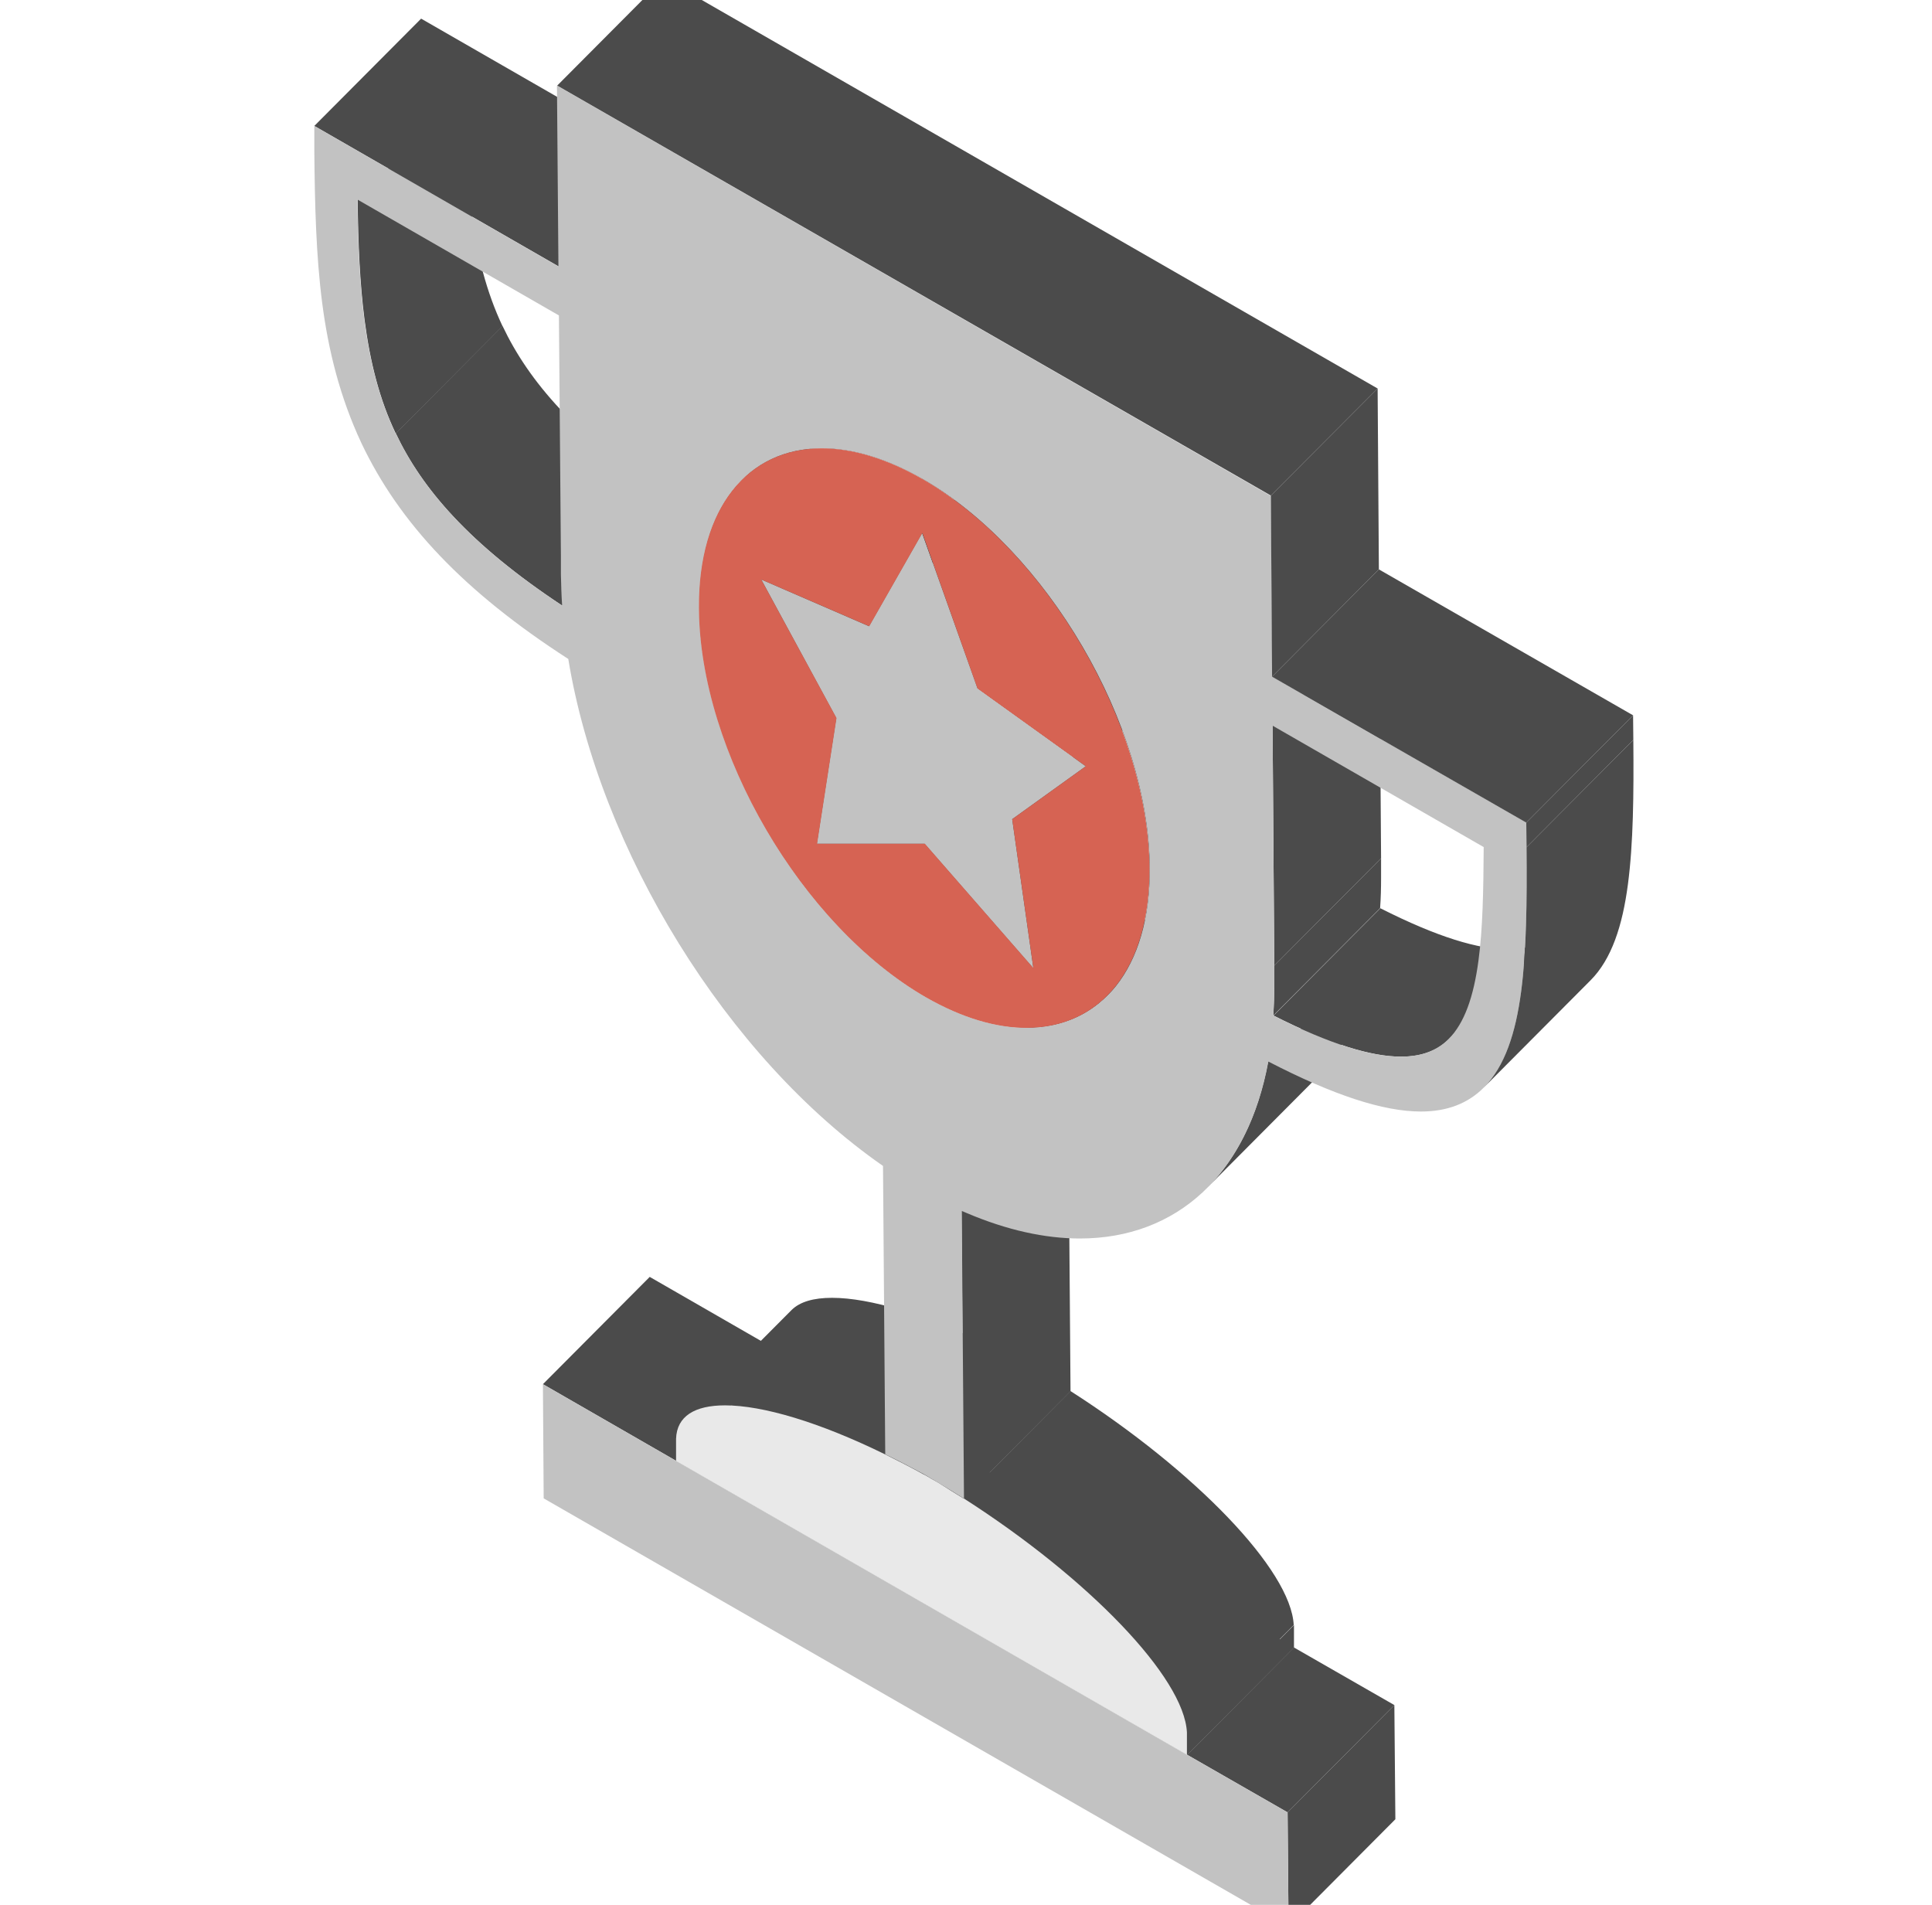 <svg width="71" height="70" viewBox="0 0 71 70" fill="none" xmlns="http://www.w3.org/2000/svg">
<g clip-path="url(#clip0_239_26913)">
<path d="M19.952 50.867L23.877 46.924L28.779 49.745L24.854 53.688L19.952 50.867Z" fill="#4B4B4B"/>
<path d="M24.854 53.688L28.779 49.745L47.553 60.543L43.628 64.486L24.854 53.688Z" fill="#4B4B4B"/>
<path d="M25.161 52.088L29.086 48.145C29.394 47.837 29.9 47.693 30.578 47.693C31.962 47.693 34.042 48.308 36.457 49.492C36.909 49.718 37.379 49.953 37.849 50.216L33.924 54.159C33.454 53.896 32.984 53.652 32.532 53.435C30.117 52.251 28.037 51.636 26.654 51.636C25.975 51.636 25.469 51.78 25.161 52.088Z" fill="#4B4B4B"/>
<path d="M33.924 54.159L37.849 50.216C37.949 50.261 38.048 50.324 38.139 50.379L34.214 54.322C34.123 54.267 34.024 54.204 33.924 54.159Z" fill="#4B4B4B"/>
<path d="M43.628 63.663L47.553 59.72V60.543L43.628 64.486V63.663Z" fill="#4B4B4B"/>
<path d="M34.205 54.321L38.13 50.378C38.229 50.432 38.329 50.487 38.419 50.541L34.494 54.484C34.395 54.43 34.295 54.375 34.205 54.321Z" fill="#4B4B4B"/>
<path d="M34.494 54.484L38.419 50.541C38.727 50.74 39.034 50.93 39.341 51.12L35.417 55.063C35.118 54.873 34.811 54.683 34.494 54.484Z" fill="#4B4B4B"/>
<path d="M47.318 66.602L51.242 62.659L51.279 66.855L47.354 70.798L47.318 66.602Z" fill="#4B4B4B"/>
<path d="M43.628 64.486L47.553 60.543L51.242 62.659L47.318 66.602L43.628 64.486Z" fill="#4B4B4B"/>
<path d="M35.416 55.063L39.341 51.12C43.917 54.05 47.444 57.695 47.544 59.72L43.619 63.663C43.519 61.638 39.992 57.993 35.416 55.063Z" fill="#4B4B4B"/>
<path d="M35.335 44.491L39.26 40.548L39.341 51.12L35.417 55.063L35.335 44.491Z" fill="#4B4B4B"/>
<path d="M33.119 28.132C34.485 30.04 36.158 31.668 37.958 32.699C36.646 34.01 35.344 35.33 34.033 36.641C32.233 35.602 30.56 33.983 29.186 32.066C30.497 30.754 31.799 29.434 33.11 28.123L33.119 28.132Z" fill="#4B4B4B"/>
<path d="M32.432 27.11C32.649 27.453 32.875 27.797 33.12 28.131C32.64 28.62 32.152 29.099 31.672 29.587C30.85 30.419 30.018 31.242 29.195 32.074C28.959 31.74 28.724 31.405 28.507 31.052C28.643 30.917 28.824 30.727 28.968 30.591C29.113 30.447 29.312 30.248 29.457 30.103C29.602 29.958 29.81 29.75 29.963 29.597C30.117 29.443 30.325 29.235 30.479 29.081C31.13 28.421 31.79 27.77 32.441 27.11H32.432Z" fill="#4B4B4B"/>
<path d="M14.544 15.923L18.469 11.98C19.428 14.006 21.164 16.049 24.583 18.31L20.658 22.253C17.239 19.992 15.503 17.949 14.544 15.923Z" fill="#4B4B4B"/>
<path d="M37.967 32.699C39.296 33.458 40.553 33.82 41.657 33.82L37.732 37.763C36.619 37.763 35.371 37.401 34.042 36.641C35.353 35.33 36.656 34.01 37.967 32.699Z" fill="#4B4B4B"/>
<path d="M33.979 31.007L37.904 27.064L41.901 31.64L37.976 35.583L33.979 31.007Z" fill="#4B4B4B"/>
<path d="M30.018 31.007L33.952 27.064H37.903L33.979 31.007H30.018Z" fill="#4B4B4B"/>
<path d="M29.62 18.419C29.638 21.241 30.732 24.397 32.441 27.119C31.13 28.43 29.828 29.75 28.516 31.062C26.807 28.34 25.722 25.192 25.695 22.362C27.006 21.051 28.308 19.73 29.62 18.419Z" fill="#4B4B4B"/>
<path d="M41.657 33.829C42.832 33.829 43.854 33.422 44.623 32.654L40.698 36.596C39.929 37.365 38.916 37.772 37.732 37.772C38.907 36.587 40.481 35.014 41.657 33.829Z" fill="#4B4B4B"/>
<path d="M30.732 26.386L34.657 22.443L33.952 27.064L30.018 31.008L30.732 26.386Z" fill="#4B4B4B"/>
<path d="M13.143 7.332L17.067 3.389C17.085 5.007 17.149 6.463 17.321 7.802C17.529 9.384 17.881 10.741 18.469 11.989L14.544 15.932C13.947 14.684 13.604 13.327 13.396 11.745C13.224 10.406 13.161 8.959 13.143 7.332Z" fill="#4B4B4B"/>
<path d="M27.974 21.294L31.899 17.352L34.657 22.443L30.732 26.386L27.974 21.294Z" fill="#4B4B4B"/>
<path d="M37.198 30.103L41.123 26.16L41.901 31.64L37.976 35.583L37.198 30.103Z" fill="#4B4B4B"/>
<path d="M48.294 39.698L44.37 43.641C45.464 42.547 46.242 40.983 46.603 39.011L50.528 35.068C50.166 37.04 49.389 38.595 48.294 39.698Z" fill="#4B4B4B"/>
<path d="M27.974 21.294L31.899 17.352L35.869 19.07L31.935 23.013L27.974 21.294Z" fill="#4B4B4B"/>
<path d="M31.175 13.707C30.18 14.702 29.602 16.312 29.62 18.41C28.308 19.721 27.006 21.041 25.695 22.353C25.677 20.246 26.256 18.645 27.25 17.65C28.426 16.465 30 14.892 31.175 13.707Z" fill="#4B4B4B"/>
<path d="M11.551 4.628L15.476 0.685L24.456 5.849L20.531 9.792L11.551 4.628Z" fill="#4B4B4B"/>
<path d="M46.829 35.484L50.754 31.541C50.754 31.767 50.754 32.011 50.754 32.246C50.754 32.635 50.745 33.006 50.718 33.377L46.793 37.319C46.811 36.958 46.829 36.578 46.829 36.189C46.829 35.954 46.82 35.71 46.829 35.484Z" fill="#4B4B4B"/>
<path d="M37.198 30.103L41.123 26.16L43.827 24.216L39.902 28.159L37.198 30.103Z" fill="#4B4B4B"/>
<path d="M35.923 25.301L39.848 21.358L43.827 24.216L39.902 28.159L35.923 25.301Z" fill="#4B4B4B"/>
<path d="M33.888 19.586L37.813 15.643L35.869 19.07L31.935 23.013L33.888 19.586Z" fill="#4B4B4B"/>
<path d="M35.923 25.301L39.902 28.159L37.198 30.103L37.976 35.584L33.979 31.008H30.018L30.732 26.386L27.974 21.295L31.935 23.013L33.888 19.586L35.923 25.301Z" fill="#C2C2C2"/>
<path d="M33.888 19.586L37.813 15.643L39.848 21.358L35.923 25.301L33.888 19.586Z" fill="#4B4B4B"/>
<path d="M46.802 37.32L50.727 33.377C52.834 34.444 54.335 34.887 55.412 34.887C56.198 34.887 56.768 34.643 57.175 34.236L53.25 38.179C52.843 38.595 52.282 38.83 51.487 38.83C50.411 38.83 48.909 38.387 46.802 37.32Z" fill="#4B4B4B"/>
<path d="M27.25 17.651L31.175 13.708C31.944 12.939 32.957 12.532 34.132 12.532C35.236 12.532 36.493 12.894 37.822 13.653L33.897 17.596C32.568 16.837 31.32 16.475 30.207 16.475C29.032 16.475 28.019 16.882 27.25 17.651Z" fill="#4B4B4B"/>
<path d="M44.614 32.644L40.689 36.587C41.684 35.592 42.262 33.983 42.244 31.885C42.208 26.621 38.464 20.228 33.888 17.596L37.813 13.653C42.389 16.276 46.124 22.678 46.169 27.942C46.187 30.049 45.608 31.649 44.614 32.644Z" fill="#4B4B4B"/>
<path d="M46.766 26.666L50.691 22.723L50.754 31.541L46.829 35.484L46.766 26.666Z" fill="#4B4B4B"/>
<path d="M24.854 53.688L43.628 64.486L47.318 66.602L47.354 70.798L19.98 55.063L19.952 50.867L24.854 53.688Z" fill="#C2C2C2"/>
<path d="M35.416 55.063C39.992 57.993 43.519 61.638 43.619 63.663V64.486L24.845 53.688V52.874C24.872 52.042 25.532 51.645 26.644 51.645C28.028 51.645 30.108 52.26 32.523 53.444C32.975 53.67 33.445 53.905 33.915 54.168C34.015 54.213 34.114 54.276 34.205 54.33C34.304 54.385 34.404 54.439 34.494 54.493C34.801 54.692 35.109 54.882 35.416 55.072V55.063Z" fill="#E9E9E9"/>
<path d="M46.703 18.211L46.757 24.858L56.099 30.23V31.134C56.117 33.133 56.099 34.942 55.9 36.443C55.701 37.953 55.303 39.192 54.525 39.97C53.947 40.548 53.187 40.847 52.219 40.847C50.827 40.847 48.991 40.241 46.612 39.011C45.844 43.171 43.23 45.513 39.685 45.513C38.401 45.513 36.999 45.206 35.516 44.573L35.344 44.501L35.426 55.072C35.127 54.882 34.82 54.692 34.503 54.502C34.404 54.439 34.304 54.385 34.214 54.331C34.123 54.276 34.024 54.213 33.924 54.159C33.454 53.906 32.984 53.661 32.532 53.444L32.45 42.846C26.708 38.857 22.041 31.252 20.884 24.216C17.058 21.747 14.68 19.233 13.278 16.276C12.492 14.594 12.066 12.876 11.84 11.13C11.614 9.385 11.569 7.531 11.551 5.532V4.628L20.522 9.792L20.468 3.145L46.694 18.22L46.703 18.211ZM37.732 37.772C40.436 37.772 42.281 35.62 42.253 31.885C42.217 26.622 38.473 20.228 33.897 17.596C32.568 16.837 31.32 16.475 30.208 16.475C27.504 16.475 25.668 18.627 25.695 22.362C25.731 27.625 29.475 34.01 34.042 36.651C35.371 37.41 36.628 37.772 37.732 37.772ZM14.544 15.923C15.503 17.949 17.239 19.993 20.658 22.254C20.631 21.865 20.622 21.485 20.613 21.105C20.613 20.87 20.613 20.644 20.613 20.418L20.54 11.592L13.134 7.332C13.152 8.951 13.215 10.407 13.387 11.745C13.595 13.328 13.947 14.684 14.535 15.932M54.534 31.134L46.766 26.667L46.829 35.484C46.829 35.71 46.829 35.955 46.829 36.19C46.829 36.578 46.82 36.949 46.793 37.32C48.9 38.387 50.401 38.83 51.478 38.83C52.264 38.83 52.834 38.586 53.241 38.179C53.811 37.6 54.154 36.651 54.335 35.285C54.489 34.137 54.516 32.735 54.525 31.134" fill="#C2C2C2"/>
<path d="M33.888 17.596C38.464 20.219 42.199 26.622 42.244 31.885C42.271 35.611 40.436 37.772 37.723 37.772C36.61 37.772 35.362 37.411 34.033 36.651C29.466 34.019 25.722 27.626 25.686 22.362C25.659 18.637 27.494 16.475 30.198 16.475C31.302 16.475 32.559 16.837 33.888 17.596ZM37.976 35.584L37.198 30.104L39.902 28.159L35.923 25.302L33.897 19.586L31.944 23.014L27.974 21.295L30.741 26.387L30.027 31.008H33.988L37.985 35.584" fill="#D66353"/>
<path d="M56.099 31.134L60.024 27.191C60.042 29.19 60.024 30.998 59.825 32.5C59.626 34.01 59.228 35.249 58.45 36.027L54.525 39.969C55.303 39.192 55.701 37.953 55.9 36.443C56.099 34.941 56.117 33.124 56.099 31.134Z" fill="#4B4B4B"/>
<path d="M56.09 30.23L60.015 26.287L60.024 27.191L56.099 31.134L56.09 30.23Z" fill="#4B4B4B"/>
<path d="M46.748 24.867L50.673 20.924L60.015 26.287L56.09 30.23L46.748 24.867Z" fill="#4B4B4B"/>
<path d="M46.703 18.211L50.627 14.277L50.673 20.924L46.748 24.867L46.703 18.211Z" fill="#4B4B4B"/>
<path d="M20.477 3.145L24.402 -0.798L50.627 14.277L46.703 18.211L20.477 3.145Z" fill="#4B4B4B"/>
</g>
<defs>
<clipPath id="clip0_239_26913">
<rect width="70" height="70" fill="white" transform="translate(0.79)"/>
</clipPath>
</defs>
</svg>
